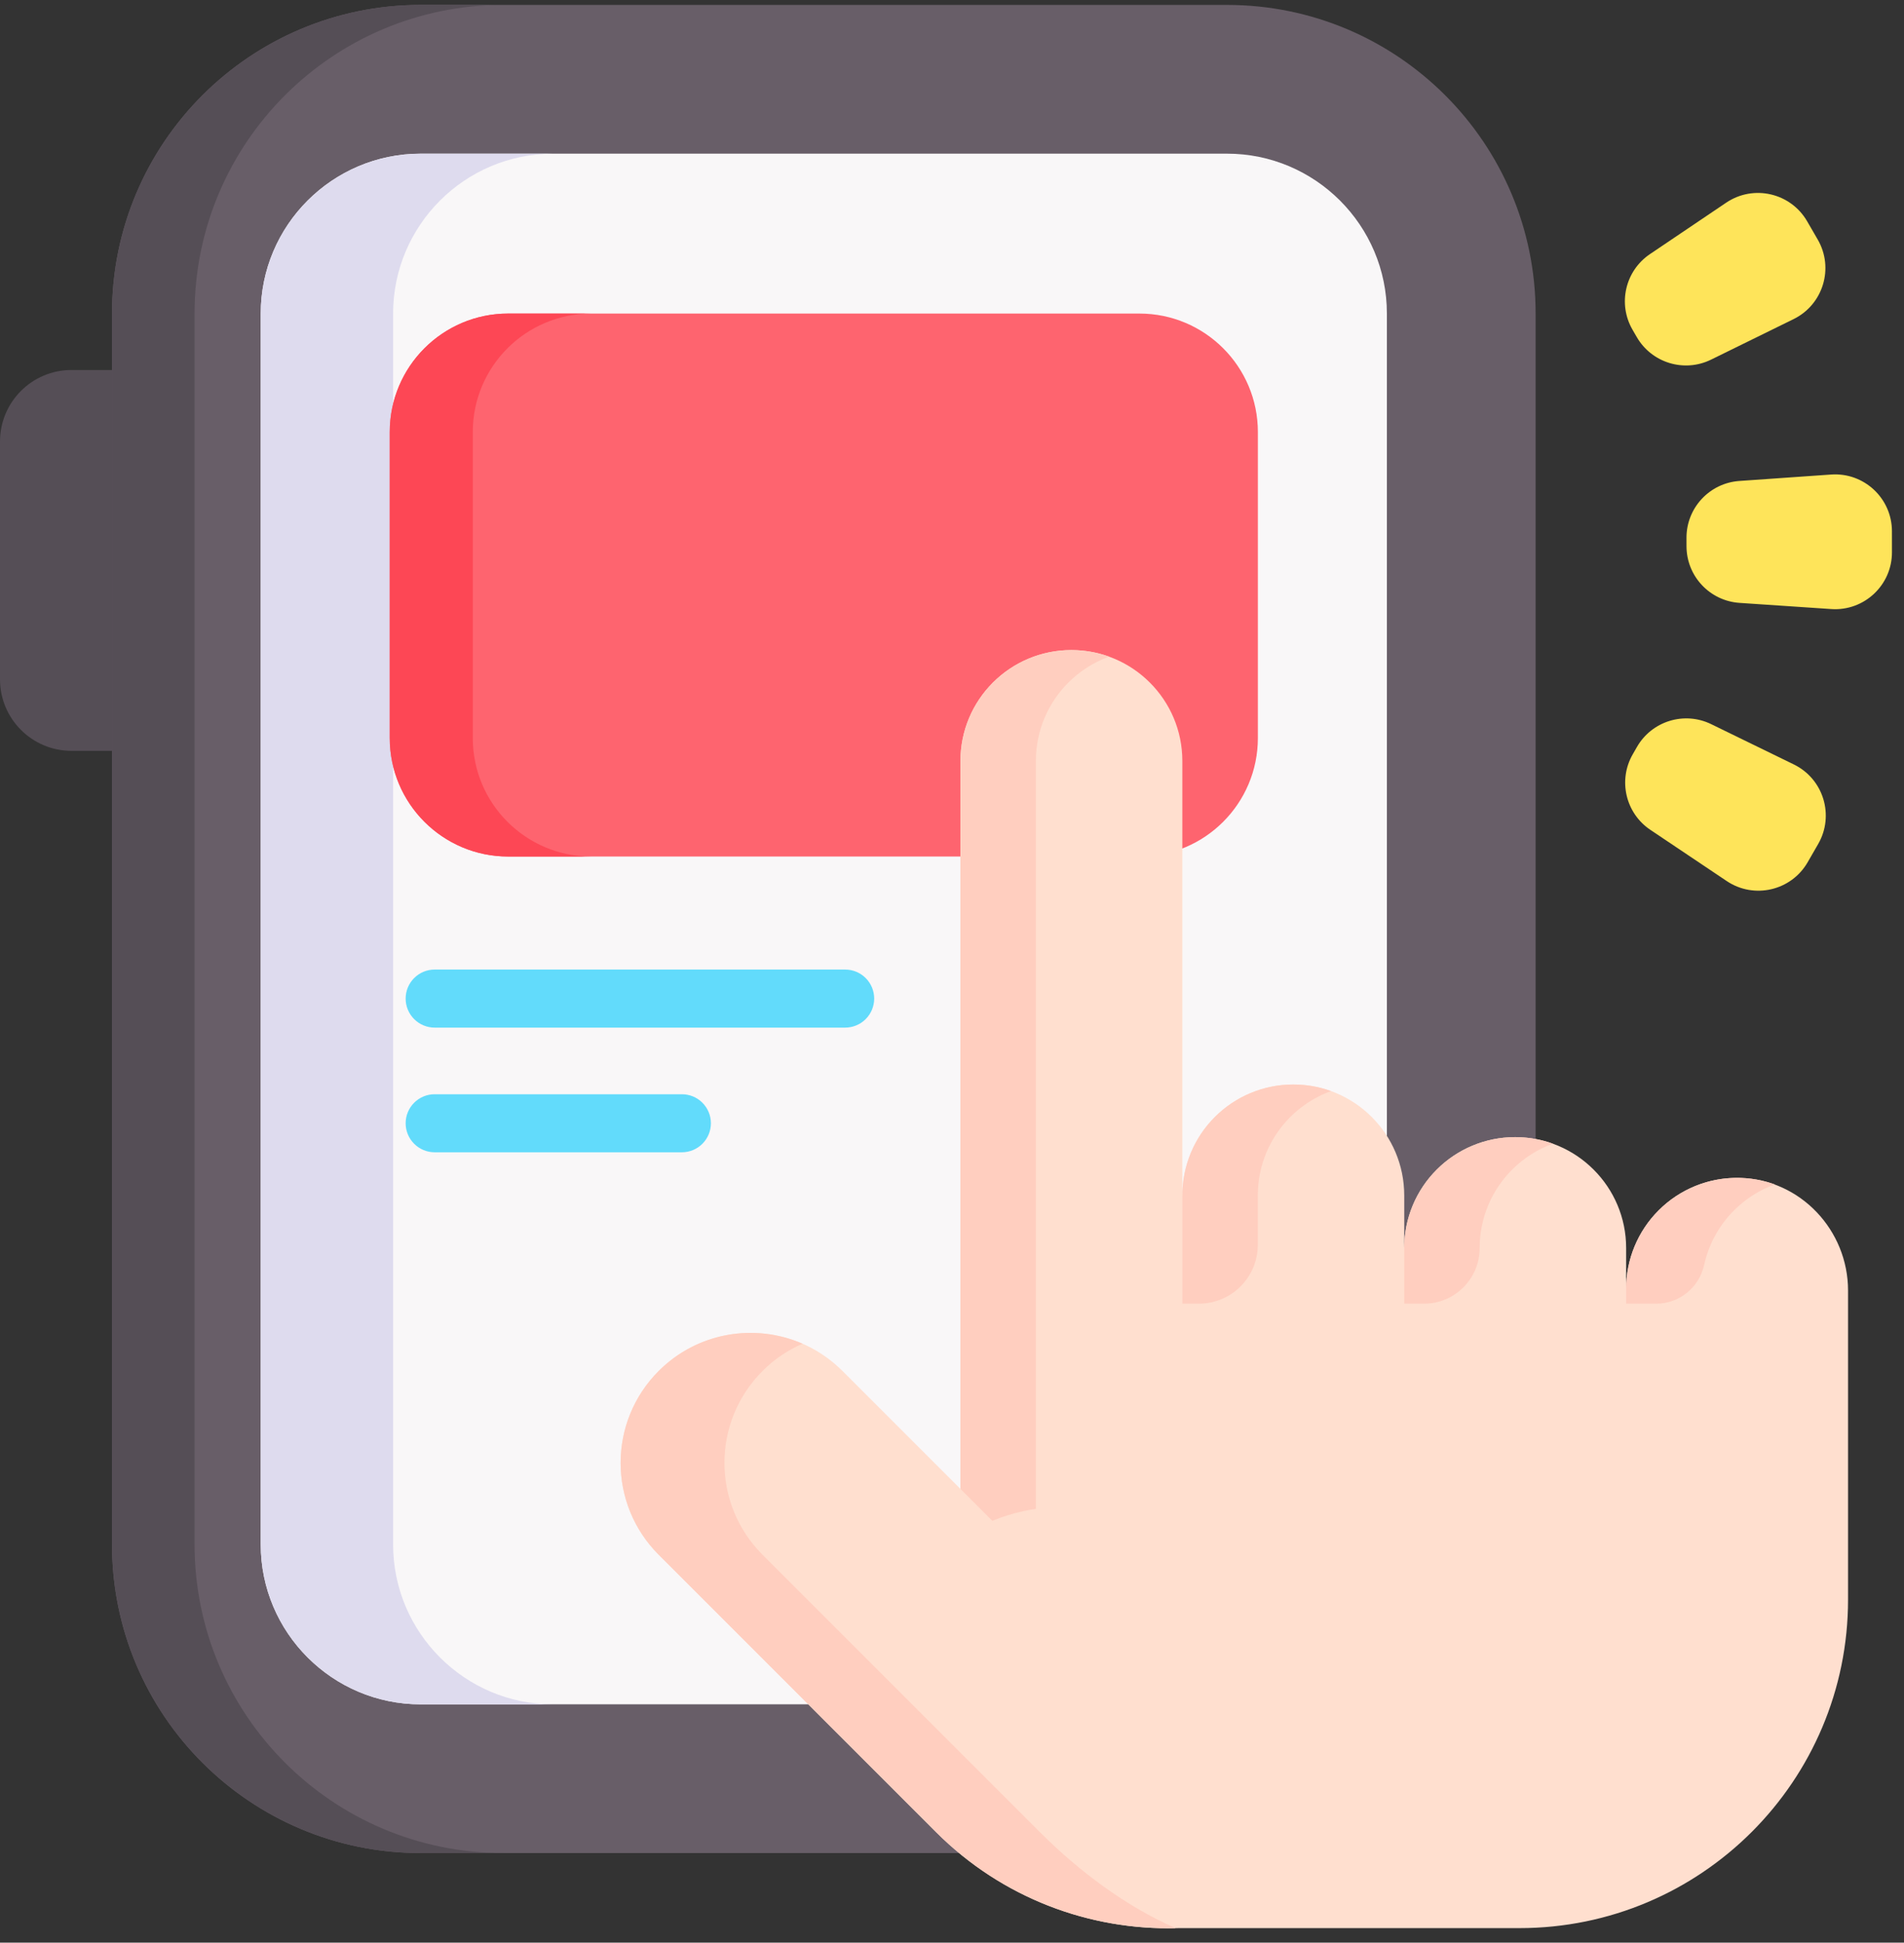 <svg xmlns="http://www.w3.org/2000/svg" width="99" height="101" viewBox="0 0 99 101" fill="none"><rect x="0" y="0" width="99" height="101" fill="#333333" stroke="none"/><path d="M3.718 39.038H5.823L8.662 29.092L5.823 19.237H3.718C1.665 19.237 0 20.901 0 22.955V35.32C0 37.373 1.665 39.038 3.718 39.038Z" fill="#554E56"></path><path d="M63.8 0.256H21.869C13.007 0.256 5.823 7.44 5.823 16.302V80.298C5.823 89.16 13.007 96.344 21.869 96.344H63.8C72.662 96.344 79.846 89.16 79.846 80.298V16.302C79.846 7.44 72.662 0.256 63.8 0.256Z" fill="#685E68"></path><path d="M26.164 96.343H21.87C13.008 96.343 5.823 89.159 5.823 80.296V16.302C5.823 7.439 13.008 0.255 21.87 0.255H26.164C17.302 0.255 10.117 7.439 10.117 16.302V80.296C10.117 89.159 17.302 96.343 26.164 96.343Z" fill="#554E56"></path><path d="M72.112 16.302V80.297C72.112 84.881 68.383 88.61 63.799 88.61H21.87C17.286 88.61 13.557 84.881 13.557 80.297V16.302C13.557 11.719 17.286 7.989 21.87 7.989H63.799C68.383 7.989 72.112 11.719 72.112 16.302Z" fill="#F9F7F8"></path><path d="M28.754 88.612H21.87C17.287 88.612 13.557 84.882 13.557 80.298V16.303C13.557 11.719 17.287 7.991 21.87 7.991H28.754C24.17 7.991 20.44 11.719 20.44 16.303V80.298C20.44 84.882 24.17 88.612 28.754 88.612Z" fill="#DEDBEE"></path><path d="M26.426 16.302H59.243C62.646 16.302 65.404 19.06 65.404 22.463V38.371C65.404 41.773 62.646 44.532 59.243 44.532H26.426C23.024 44.532 20.265 41.773 20.265 38.371V22.463C20.265 19.06 23.024 16.302 26.426 16.302Z" fill="#FE646F"></path><path d="M30.744 44.533H26.426C23.024 44.533 20.265 41.775 20.265 38.371V22.463C20.265 19.061 23.024 16.302 26.426 16.302H30.744C27.34 16.302 24.583 19.061 24.583 22.463V38.371C24.583 41.775 27.339 44.533 30.744 44.533Z" fill="#FD4755"></path><path d="M90.477 61.241C89.693 61.219 88.913 61.357 88.185 61.647C87.457 61.938 86.796 62.374 86.243 62.929C85.706 63.464 85.281 64.1 84.99 64.8C84.7 65.5 84.552 66.251 84.553 67.008V64.891C84.553 61.705 81.97 59.121 78.784 59.121C75.598 59.121 73.014 61.705 73.014 64.891V62.154C73.014 58.969 70.433 56.385 67.246 56.385C64.059 56.385 61.477 58.968 61.477 62.154V39.567C61.477 37.973 60.832 36.531 59.787 35.488C58.742 34.443 57.3 33.798 55.708 33.798C52.522 33.798 49.938 36.381 49.938 39.567V71.128H49.939L49.939 77.413L43.805 71.279C41.166 68.64 36.889 68.64 34.25 71.279C32.93 72.599 32.27 74.329 32.27 76.058C32.27 77.786 32.93 79.517 34.25 80.837L48.666 95.25C52.135 98.72 56.723 100.386 61.267 100.247H61.273L61.268 100.246H79.006C88.442 100.246 96.091 92.597 96.091 83.161V67.102C96.091 63.96 93.617 61.323 90.477 61.241Z" fill="#FFDFCF"></path><path d="M57.67 34.139C56.873 34.428 56.15 34.888 55.551 35.487C54.506 36.532 53.861 37.973 53.861 39.568V78.448C53.084 78.564 52.324 78.773 51.597 79.071L49.94 77.413V39.568C49.938 38.81 50.087 38.059 50.376 37.359C50.666 36.658 51.092 36.022 51.628 35.487C52.163 34.951 52.799 34.526 53.499 34.236C54.199 33.946 54.949 33.797 55.707 33.798C56.398 33.798 57.057 33.918 57.67 34.139ZM69.21 56.726C68.413 57.014 67.69 57.474 67.091 58.073C66.046 59.118 65.4 60.56 65.4 62.154L65.4 64.719C65.4 66.409 64.029 67.78 62.338 67.78H61.479L61.479 62.155C61.478 61.397 61.626 60.646 61.916 59.945C62.206 59.245 62.631 58.609 63.168 58.074C63.703 57.538 64.339 57.112 65.039 56.823C65.739 56.533 66.489 56.384 67.246 56.385C67.938 56.385 68.597 56.504 69.21 56.726ZM80.744 59.462C79.948 59.751 79.225 60.211 78.626 60.809C77.581 61.855 76.935 63.296 76.935 64.891C76.935 66.486 75.641 67.78 74.046 67.78H73.014V64.891C73.013 64.133 73.161 63.382 73.451 62.681C73.741 61.981 74.166 61.345 74.703 60.809C75.238 60.273 75.874 59.848 76.574 59.559C77.274 59.269 78.024 59.12 78.781 59.121C79.473 59.121 80.131 59.24 80.744 59.462ZM92.283 61.579C91.487 61.868 90.763 62.328 90.165 62.927C89.391 63.699 88.853 64.674 88.614 65.74C88.363 66.924 87.332 67.78 86.121 67.78H84.553V67.008C84.551 66.25 84.7 65.499 84.99 64.799C85.279 64.099 85.705 63.462 86.241 62.927C86.777 62.391 87.412 61.966 88.112 61.676C88.812 61.386 89.563 61.238 90.32 61.239C91.011 61.239 91.67 61.358 92.283 61.579ZM61.133 100.249C56.632 100.351 52.101 98.685 48.666 95.25L34.251 80.835C32.931 79.515 32.27 77.786 32.27 76.057C32.27 74.328 32.931 72.596 34.251 71.277C36.272 69.255 39.257 68.785 41.729 69.863C40.952 70.199 40.246 70.679 39.649 71.279C38.33 72.599 37.668 74.328 37.668 76.057C37.668 77.786 38.33 79.515 39.649 80.835L54.064 95.25C56.111 97.294 58.547 99.123 61.133 100.249Z" fill="#FFCEBF"></path><path d="M43.945 53.427H22.601C22.2 53.427 21.817 53.268 21.534 52.985C21.251 52.702 21.092 52.318 21.092 51.918C21.092 51.517 21.251 51.134 21.534 50.851C21.817 50.568 22.2 50.409 22.601 50.409H43.945C44.345 50.409 44.729 50.568 45.012 50.851C45.295 51.134 45.454 51.517 45.454 51.918C45.454 52.318 45.295 52.702 45.012 52.985C44.729 53.268 44.345 53.427 43.945 53.427ZM35.455 59.909H22.601C22.2 59.909 21.817 59.75 21.534 59.467C21.251 59.184 21.092 58.8 21.092 58.4C21.092 58 21.251 57.616 21.534 57.333C21.817 57.05 22.2 56.891 22.601 56.891H35.455C35.855 56.891 36.239 57.05 36.522 57.333C36.805 57.616 36.964 58 36.964 58.4C36.964 58.8 36.805 59.184 36.522 59.467C36.239 59.75 35.855 59.909 35.455 59.909Z" fill="#62DBFB"></path><path d="M84.897 39.215L85.116 38.833C85.891 37.486 87.578 36.969 88.975 37.65L93.272 39.745C94.811 40.496 95.393 42.393 94.539 43.878L93.992 44.827C93.138 46.311 91.206 46.761 89.783 45.808L85.812 43.145C84.522 42.279 84.121 40.562 84.897 39.215ZM87.691 28.4L87.69 27.959C87.688 26.405 88.89 25.114 90.44 25.006L95.21 24.672C96.918 24.552 98.37 25.904 98.373 27.617L98.374 28.712C98.377 30.424 96.928 31.781 95.22 31.666L90.449 31.345C88.898 31.241 87.693 29.954 87.691 28.4ZM85.106 17.526L84.885 17.145C84.106 15.8 84.502 14.081 85.79 13.212L89.754 10.538C91.173 9.58 93.107 10.025 93.965 11.507L94.514 12.455C95.373 13.937 94.796 15.836 93.259 16.591L88.968 18.698C87.573 19.383 85.885 18.871 85.106 17.526Z" fill="#FEE45A"></path></svg>
